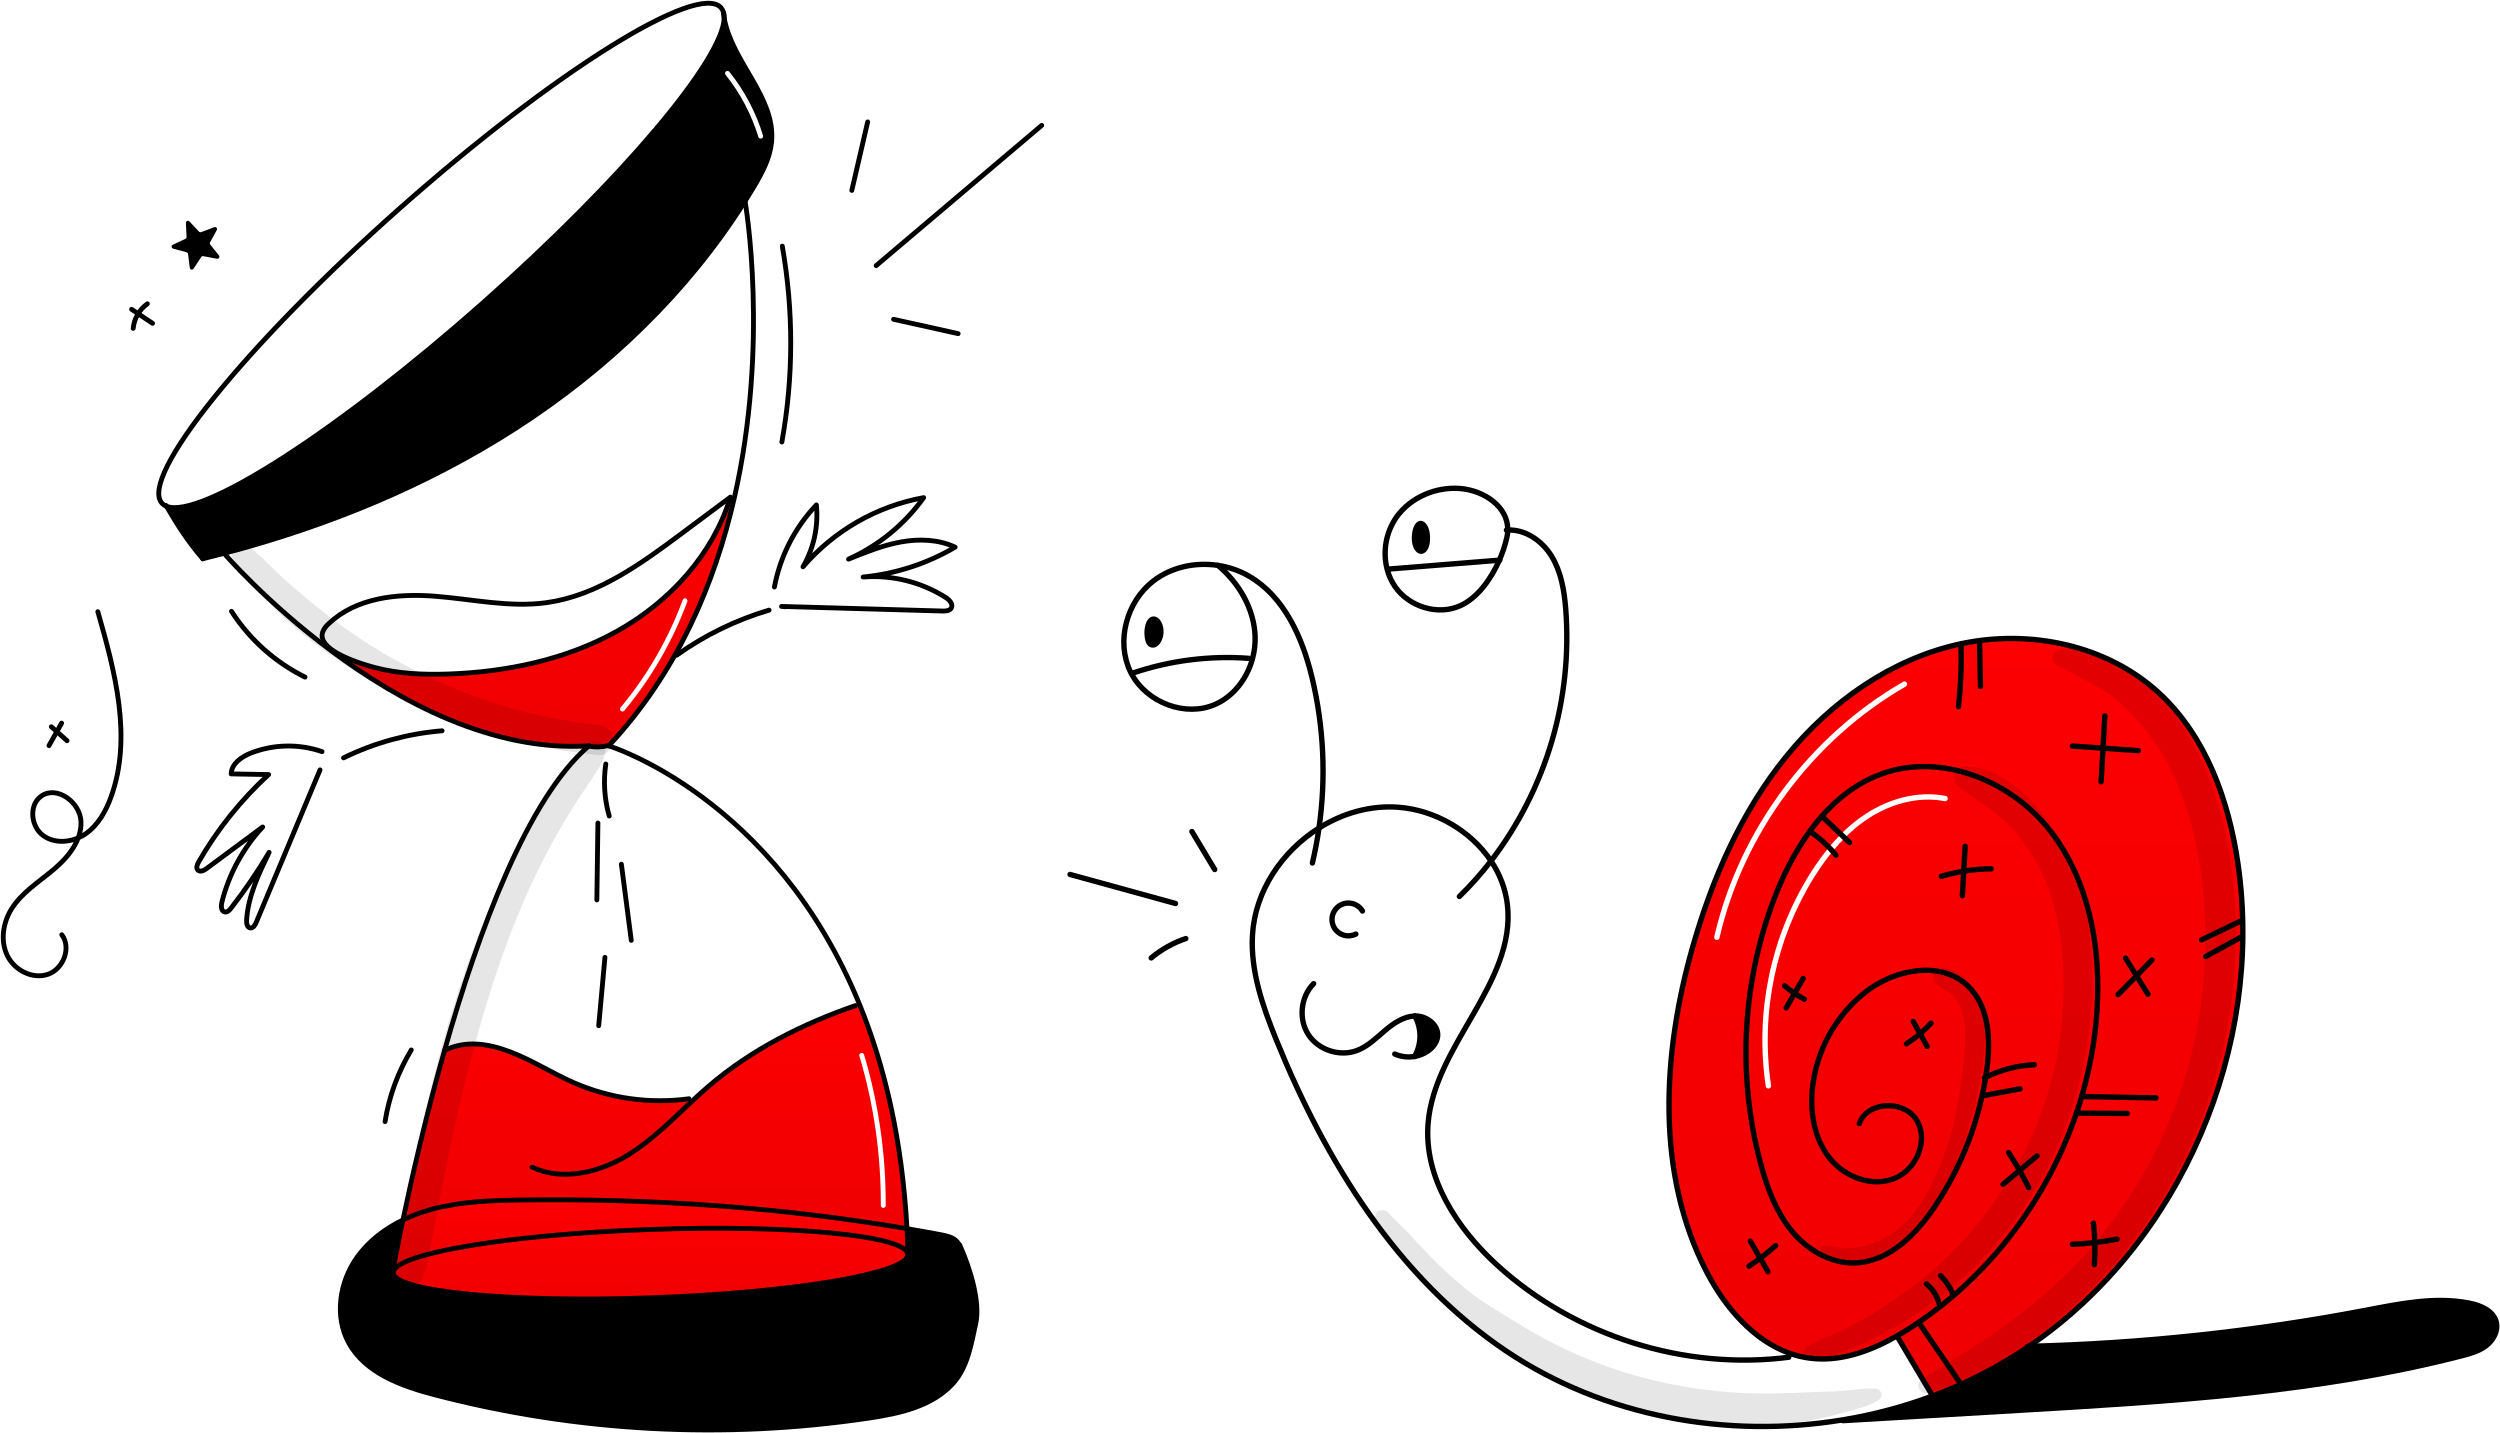<?xml version="1.0" encoding="UTF-8"?> <svg xmlns="http://www.w3.org/2000/svg" width="1542" height="884" viewBox="0 0 1542 884" fill="none"> <path fill-rule="evenodd" clip-rule="evenodd" d="M318.464 263.933C374.542 227.76 423.97 180.504 459.542 124.096C461.385 121.182 463.187 118.243 464.947 115.278C470.046 106.696 474.932 97.619 475.909 87.696C477.446 72.1 469.406 58.318 461.273 44.377C455.027 33.671 448.727 22.872 446.667 11.086C446.178 36.368 384.214 110.281 298.057 186.617C207.797 266.596 123.37 320.53 102.688 312.275C109.66 324.242 116.011 334.067 125.049 344.642C129.44 343.574 133.823 342.464 138.199 341.314C201.731 324.614 263.278 299.514 318.464 263.933ZM449.881 44.29C449.363 43.643 448.419 43.539 447.772 44.057C447.126 44.574 447.021 45.518 447.539 46.165C456.641 57.533 463.501 70.525 467.756 84.452C467.998 85.245 468.837 85.691 469.629 85.449C470.421 85.207 470.867 84.368 470.625 83.576C466.259 69.285 459.22 55.954 449.881 44.29Z" fill="black"></path> <path fill-rule="evenodd" clip-rule="evenodd" d="M321.314 740.168C401.008 739.089 480.876 744.493 559.43 757.837C556.407 702.427 545.391 656.87 530.144 619.527L527.644 620.239C495.023 631.476 463.644 647.284 437.405 669.684C433.72 672.84 430.138 676.117 426.586 679.445L424.978 677.715C400.8 680.983 376.189 677.543 353.833 667.771C348.057 665.237 342.47 662.295 336.885 659.355C329.595 655.516 322.31 651.68 314.616 648.758C301.029 643.598 287.37 641.542 274.27 647.832L274.219 647.822C262.616 688.616 253.924 726.824 248.53 752.483C254.154 749.778 260.014 747.594 266.036 745.959C283.96 741.053 302.739 740.422 321.314 740.168ZM532.954 650.496C532.718 649.702 531.882 649.25 531.088 649.487C530.294 649.723 529.842 650.558 530.079 651.352C538.985 681.267 543.437 712.33 543.29 743.541C543.286 744.37 543.955 745.044 544.783 745.048C545.612 745.052 546.286 744.384 546.29 743.555C546.438 712.049 541.944 680.693 532.954 650.496Z" fill="url(#paint0_linear_2007_5858)"></path> <path fill-rule="evenodd" clip-rule="evenodd" d="M204.346 401.434C246.31 432.746 303.755 463.834 363.236 460.034C363.175 460.085 363.104 460.146 363.042 460.201C366.926 460.965 370.929 460.882 374.777 459.957L375.449 460.028C417.963 414.583 440.955 359.478 452.904 307.143L450.523 306.613C439.785 341.88 413.178 370.938 381.291 388.913C349.404 406.888 312.58 414.491 276.091 415.743C261.079 416.252 245.801 415.57 231.206 411.743C226.392 410.482 212.804 406.563 204.783 400.843L204.346 401.434ZM423.93 371.06C424.217 370.282 423.819 369.42 423.042 369.133C422.264 368.847 421.402 369.244 421.115 370.021C412.207 394.171 399.239 416.62 382.77 436.402C382.24 437.038 382.326 437.984 382.963 438.514C383.6 439.044 384.545 438.958 385.075 438.321C401.763 418.277 414.903 395.529 423.93 371.06Z" fill="url(#paint1_linear_2007_5858)"></path> <path d="M559.99 773.757C559.573 762.123 488.184 755.222 400.54 758.347C314.515 761.41 244.805 773.003 242.647 784.423L242.22 784.342C242.698 781.685 244.845 770.011 248.53 752.484C254.154 749.779 260.014 747.595 266.036 745.96C283.96 741.054 302.736 740.423 321.314 740.169C401.008 739.09 480.876 744.494 559.43 757.838C559.726 763.09 559.939 768.43 560.071 773.858H559.99V773.757Z" fill="url(#paint2_linear_2007_5858)"></path> <path d="M402.046 800.473C314.392 803.598 243.013 796.697 242.596 785.063C242.587 784.848 242.604 784.633 242.647 784.422C244.805 773.002 314.515 761.409 400.54 758.346C488.184 755.221 559.573 762.122 559.99 773.756V773.856C559.991 785.45 489.435 797.359 402.046 800.473Z" fill="url(#paint3_linear_2007_5858)"></path> <path d="M242.596 785.062C243.013 796.696 314.396 803.597 402.046 800.472C489.435 797.358 559.991 785.449 559.991 773.856H560.072C559.938 768.421 559.725 763.081 559.431 757.836C566.383 759.006 573.331 760.248 580.276 761.561C583.92 762.243 587.818 763.088 590.312 765.836C590.975 766.572 591.506 767.418 591.879 768.336L592.103 768.236C598.79 783.236 604.653 803.452 601.864 816.216C598.953 829.528 596.764 843.646 587.513 853.651C574.647 867.551 554.678 871.869 535.94 874.668C446.718 887.983 355.726 883.126 268.429 860.389C247.747 854.989 225.315 847.014 215.076 828.246C206.17 811.946 209.376 790.76 220.144 775.615C227.31 765.529 237.335 757.895 248.531 752.48C244.846 770.007 242.699 781.68 242.221 784.338L242.648 784.419C242.605 784.63 242.588 784.846 242.596 785.062Z" fill="black"></path> <path d="M102.69 312.279C101.609 311.864 100.64 311.202 99.86 310.346C85.642 294.295 151.311 212.87 246.56 128.493C341.809 44.117 430.524 -11.285 444.742 4.769C446.171 6.551 446.86 8.814 446.666 11.09C446.177 36.372 384.213 110.289 298.056 186.621C207.796 266.6 123.369 320.534 102.69 312.279Z" stroke="black" stroke-width="3" stroke-linecap="round" stroke-linejoin="round"></path> <path d="M102.39 311.781C102.49 311.954 102.583 312.117 102.69 312.281C109.662 324.251 116.013 334.073 125.051 344.648" stroke="black" stroke-width="3" stroke-linecap="round" stroke-linejoin="round"></path> <path d="M125.049 344.646C129.436 343.58 133.819 342.47 138.199 341.318C201.731 324.618 263.278 299.517 318.464 263.932C374.545 227.759 423.97 180.504 459.542 124.096C461.384 121.186 463.184 118.248 464.942 115.282C470.042 106.702 474.927 97.623 475.904 87.7C478.621 60.127 451.404 38.224 446.662 11.089C446.479 10.03 446.326 8.962 446.214 7.883" stroke="black" stroke-width="3" stroke-linecap="round" stroke-linejoin="round"></path> <path d="M363.237 460.035C363.176 460.086 363.105 460.147 363.044 460.208C325.517 492.289 295.144 574.264 274.219 647.821C262.619 688.615 253.919 726.821 248.53 752.482C244.845 770.009 242.698 781.682 242.22 784.34C242.148 784.726 242.12 784.92 242.12 784.92" stroke="black" stroke-width="3" stroke-linecap="round" stroke-linejoin="round"></path> <path d="M459.542 124.078V124.098C459.817 125.646 474.708 211.783 452.906 307.152C440.957 359.487 417.965 414.592 375.451 460.037" stroke="black" stroke-width="3" stroke-linecap="round" stroke-linejoin="round"></path> <path d="M138.198 341.316C138.198 341.316 164.183 371.483 204.346 401.438C246.31 432.745 303.755 463.829 363.236 460.038" stroke="black" stroke-width="3" stroke-linecap="round" stroke-linejoin="round"></path> <path d="M375.451 460.035C375.451 460.035 477.771 491.235 530.151 619.526C545.398 656.869 556.41 702.426 559.433 757.836C559.728 763.088 559.942 768.428 560.074 773.856C560.085 774.05 560.095 774.243 560.095 774.436" stroke="black" stroke-width="3" stroke-linecap="round" stroke-linejoin="round"></path> <path d="M417.39 404.108C434.707 391.752 453.959 382.365 474.357 376.332" stroke="black" stroke-width="3" stroke-linecap="round" stroke-linejoin="round"></path> <path d="M477.648 362.082C481.233 343.061 490.225 325.477 503.548 311.436C504.86 324.706 501.973 338.053 495.294 349.594C514.488 327.271 540.763 312.213 569.726 306.938C557.899 323.458 541.906 336.55 523.375 344.882C533.91 340.617 544.536 336.311 555.721 334.281C566.906 332.251 578.846 332.643 589.121 337.488C571.779 347.68 552.42 353.964 532.398 355.9C550.252 354.521 568.075 358.928 583.228 368.47C585.579 369.956 588.144 372.694 586.728 375.085C585.72 376.795 583.339 376.938 581.354 376.885L482.077 374.046L484.642 374.259" stroke="black" stroke-width="3" stroke-linecap="round" stroke-linejoin="round"></path> <path d="M211.898 467.454C230.936 458.134 251.555 452.47 272.682 450.754" stroke="black" stroke-width="3" stroke-linecap="round" stroke-linejoin="round"></path> <path d="M198.646 463.609C184.452 458.728 168.992 459.006 154.982 464.393C149.069 466.683 142.782 470.999 142.582 477.34C150.287 477.482 157.992 477.621 165.697 477.757C148.61 493.407 134.039 511.599 122.497 531.691C121.591 533.258 120.777 535.416 122.059 536.678C123.453 538.072 125.794 536.922 127.372 535.752C138.914 527.192 150.459 518.636 162.008 510.083C149.834 523.206 141.173 539.192 136.827 556.556C136.268 558.815 136.349 562.056 138.639 562.49C140.207 562.795 141.539 561.401 142.527 560.139C151.05 549.171 158.885 537.685 165.988 525.747C159.545 539.06 152.988 552.81 152.095 567.579C151.972 569.513 152.441 572.067 154.354 572.342C156.115 572.597 157.306 570.642 157.998 569.004L197.39 474.866" stroke="black" stroke-width="3" stroke-linecap="round" stroke-linejoin="round"></path> <path d="M204.783 400.851C212.804 406.571 226.392 410.49 231.206 411.751C245.801 415.578 261.079 416.26 276.091 415.751C312.58 414.499 349.404 406.896 381.291 388.921C413.178 370.946 439.785 341.888 450.523 306.621C440.59 314.021 430.66 321.427 420.732 328.84C395.298 347.816 368.407 367.406 337.09 371.721C314.19 374.877 291.09 369.503 268.041 367.732C244.992 365.961 219.685 368.638 202.82 384.617C201.081 386.068 199.745 387.943 198.942 390.062C197.72 394.093 200.427 397.737 204.783 400.851Z" stroke="black" stroke-width="3" stroke-linecap="round" stroke-linejoin="round"></path> <path d="M274.269 647.832C287.369 641.542 301.028 643.598 314.615 648.758C328.202 653.918 340.515 661.929 353.832 667.771C376.188 677.543 400.799 680.983 424.977 677.715" stroke="black" stroke-width="3" stroke-linecap="round" stroke-linejoin="round"></path> <path d="M328.19 719.916C347.508 729.005 370.958 722.939 388.933 711.428C402.826 702.528 414.5 690.736 426.582 679.448C430.134 676.12 433.716 672.843 437.401 669.687C463.64 647.287 495.019 631.479 527.64 620.242" stroke="black" stroke-width="3" stroke-linecap="round" stroke-linejoin="round"></path> <path d="M373.659 471.23C372.076 481.955 372.792 492.894 375.759 503.321" stroke="black" stroke-width="3" stroke-linecap="round" stroke-linejoin="round"></path> <path d="M368.79 507.648C368.577 523.455 368.36 539.262 368.139 555.068" stroke="black" stroke-width="3" stroke-linecap="round" stroke-linejoin="round"></path> <path d="M383.267 533.055C385.303 548.698 387.338 564.348 389.374 580.006" stroke="black" stroke-width="3" stroke-linecap="round" stroke-linejoin="round"></path> <path d="M373.129 590.5C371.847 604.556 370.565 618.605 369.282 632.647" stroke="black" stroke-width="3" stroke-linecap="round" stroke-linejoin="round"></path> <path d="M363.003 460.199C363.013 460.199 363.034 460.209 363.044 460.209C366.927 460.974 370.93 460.89 374.779 459.965" stroke="black" stroke-width="3" stroke-linecap="round" stroke-linejoin="round"></path> <path d="M242.647 784.422C244.805 773.002 314.515 761.409 400.54 758.346C488.184 755.221 559.573 762.122 559.99 773.756V773.856C559.99 785.449 489.435 797.356 402.046 800.472C314.392 803.597 243.013 796.696 242.596 785.062C242.587 784.848 242.604 784.633 242.647 784.422Z" stroke="black" stroke-width="3" stroke-linecap="round" stroke-linejoin="round"></path> <path d="M572.214 788.983C577.975 787.527 584.021 785.92 588.314 781.819C591.866 778.409 593.647 772.708 591.876 768.342C591.503 767.424 590.972 766.578 590.309 765.842C587.815 763.094 583.917 762.249 580.273 761.567C573.331 760.265 566.383 759.023 559.428 757.842C480.874 744.498 401.006 739.094 321.312 740.173C302.737 740.427 283.958 741.059 266.034 745.965C260.011 747.6 254.152 749.784 248.528 752.488C237.328 757.903 227.307 765.538 220.141 775.624C209.373 790.769 206.167 811.949 215.073 828.254C225.312 847.022 247.744 854.992 268.426 860.397C355.723 883.134 446.715 887.991 535.937 874.676C554.675 871.876 574.644 867.563 587.51 853.66C596.762 843.655 598.95 829.537 601.861 816.225C604.65 803.461 598.787 783.246 592.1 768.244C592.029 768.071 591.947 767.899 591.876 767.736" stroke="black" stroke-width="3" stroke-linecap="round" stroke-linejoin="round"></path> <path d="M60.34 377.293C71.04 414.607 81.679 454.922 68.522 491.44C65.343 500.264 60.554 508.91 52.858 514.271C45.162 519.632 34.071 520.888 26.532 515.307C18.993 509.726 17.696 496.675 25.276 491.153C34.876 484.153 49.404 494.747 49.941 506.617C50.478 518.487 42.013 528.838 32.907 536.471C23.801 544.104 13.307 550.635 7.05 560.736C1.763 569.269 0.136 580.458 4.55 589.474C8.964 598.49 20.106 604.221 29.598 600.953C39.09 597.685 44.154 584.569 38.12 576.547" stroke="black" stroke-width="3" stroke-linecap="round" stroke-linejoin="round"></path> <path d="M94.091 199.443L81.177 190.793" stroke="black" stroke-width="3" stroke-linecap="round" stroke-linejoin="round"></path> <path d="M82.153 202.536C82.44 199.534 83.369 196.628 84.877 194.016C86.385 191.405 88.437 189.147 90.894 187.398" stroke="black" stroke-width="3" stroke-linecap="round" stroke-linejoin="round"></path> <path d="M41.367 456.884L31.667 448.262" stroke="black" stroke-width="3" stroke-linecap="round" stroke-linejoin="round"></path> <path d="M30.209 459.903L37.998 446.031" stroke="black" stroke-width="3" stroke-linecap="round" stroke-linejoin="round"></path> <path d="M188.149 417.645C169.633 408.472 153.952 394.448 142.777 377.066" stroke="black" stroke-width="3" stroke-linecap="round" stroke-linejoin="round"></path> <path d="M482.254 272.623C489.461 232.69 489.547 191.798 482.51 151.836" stroke="black" stroke-width="3" stroke-linecap="round" stroke-linejoin="round"></path> <path d="M525.39 117.447L535.19 75.191" stroke="black" stroke-width="3" stroke-linecap="round" stroke-linejoin="round"></path> <path d="M540.412 163.847L642.531 77.324" stroke="black" stroke-width="3" stroke-linecap="round" stroke-linejoin="round"></path> <path d="M551.156 196.953L590.983 205.787" stroke="black" stroke-width="3" stroke-linecap="round" stroke-linejoin="round"></path> <path d="M237.505 691.814C239.987 676.18 245.476 661.175 253.67 647.629" stroke="black" stroke-width="3" stroke-linecap="round" stroke-linejoin="round"></path> <path d="M129.691 150.857L135.061 157.557C135.223 157.76 135.319 158.006 135.337 158.265C135.354 158.524 135.292 158.781 135.158 159.003C135.025 159.226 134.827 159.401 134.59 159.507C134.354 159.613 134.09 159.644 133.836 159.596L125.4 157.996C125.153 157.949 124.898 157.976 124.666 158.074C124.435 158.172 124.238 158.336 124.1 158.546L119.387 165.724C119.245 165.941 119.039 166.109 118.799 166.205C118.558 166.302 118.294 166.322 118.041 166.264C117.788 166.206 117.56 166.071 117.386 165.879C117.212 165.686 117.102 165.445 117.069 165.188L115.991 156.671C115.959 156.423 115.855 156.189 115.691 156C115.526 155.811 115.31 155.674 115.068 155.608L106.786 153.344C106.536 153.276 106.312 153.133 106.146 152.934C105.98 152.735 105.879 152.49 105.856 152.232C105.834 151.974 105.891 151.715 106.02 151.49C106.149 151.265 106.344 151.086 106.579 150.975L114.344 147.31C114.57 147.203 114.76 147.031 114.889 146.817C115.018 146.602 115.081 146.354 115.069 146.103L114.663 137.527C114.65 137.268 114.717 137.012 114.855 136.792C114.993 136.573 115.195 136.401 115.433 136.299C115.672 136.198 115.936 136.173 116.19 136.226C116.443 136.279 116.674 136.409 116.852 136.598L122.737 142.85C122.909 143.033 123.131 143.16 123.375 143.217C123.619 143.273 123.874 143.256 124.109 143.167L132.14 140.13C132.383 140.038 132.648 140.023 132.9 140.086C133.152 140.15 133.378 140.289 133.549 140.485C133.719 140.682 133.825 140.926 133.852 141.184C133.879 141.442 133.826 141.703 133.701 141.93L129.573 149.459C129.453 149.678 129.4 149.927 129.421 150.176C129.442 150.425 129.536 150.662 129.691 150.857Z" fill="black"></path> <g opacity="0.1"> <path d="M364.1 457.98C359.406 460.664 356.49 464.68 353.038 468.762C349.269 473.383 345.768 478.215 342.552 483.235C336.576 492.216 330.963 501.425 325.712 510.862C315.13 529.943 305.776 549.68 297.706 569.953C280.393 613.091 268.181 657.838 258.406 703.221C255.561 716.431 252.888 729.678 250.299 742.94C249.065 749.256 247.848 755.575 246.647 761.897C245.311 768.897 242.991 776.385 243.639 783.527C244.378 791.68 256.204 796.942 260.585 788.117C263.317 782.61 264.112 777.004 265.227 771.01C266.345 764.999 267.473 758.989 268.612 752.981C270.833 741.281 273.131 729.597 275.506 717.927C280.227 694.935 285.406 672.027 291.485 649.354C302.775 607.268 316.432 566.124 336.617 527.367C342.14 516.763 348.093 506.399 354.474 496.273C357.594 491.345 360.986 486.605 364.153 481.712C367.558 476.451 371.603 471.078 373.26 465.02C373.557 463.83 373.5 462.579 373.096 461.421C372.693 460.263 371.959 459.248 370.987 458.5C370.014 457.752 368.845 457.305 367.621 457.213C366.398 457.12 365.175 457.387 364.101 457.98H364.1Z" fill="black"></path> </g> <g opacity="0.1"> <path d="M143.324 343.956C146.968 351.88 152.834 358.14 158.741 364.44C164.541 370.627 170.613 376.619 176.803 382.409C189.325 394.122 203.714 404.296 218.155 413.478C247.153 431.893 278.71 445.929 311.806 455.13C330.553 460.275 349.701 463.833 369.045 465.768C374.063 466.284 378.373 461.111 378.373 456.439C378.373 450.966 374.078 447.629 369.045 447.111C304.751 440.496 243.128 413.63 193.345 372.611C186.345 366.844 179.418 361.111 172.793 354.899C165.786 348.333 159.471 341.199 151.403 335.881C146.014 332.328 141.071 339.067 143.322 343.961L143.324 343.956Z" fill="black"></path> </g> <path fill-rule="evenodd" clip-rule="evenodd" d="M1251.46 830.423C1251.37 830.489 1251.3 830.545 1251.21 830.6C1232.69 843.135 1212.73 853.39 1191.75 861.14L1191.21 859.691L1170.3 824.44L1170.06 824.008C1153.48 833.457 1135.02 840.128 1116.33 837.716C1111.96 837.146 1107.66 836.1 1103.51 834.596C1081.31 826.575 1064.03 806.305 1052.86 784.886C1021.03 723.879 1025.26 649.786 1044.18 583.622C1056.2 541.645 1074.06 500.786 1101.53 466.853C1129 432.92 1166.71 406.24 1209.4 397.093C1252.09 387.946 1299.63 397.879 1331.72 427.475C1360.77 454.275 1374.81 493.892 1380.42 533.014C1396.61 645.733 1345.58 766.34 1251.46 830.423ZM1176.12 421.148C1176.57 421.943 1176.3 422.957 1175.51 423.415C1118.15 456.437 1075.48 514.015 1060.57 578.494C1060.36 579.387 1059.47 579.944 1058.58 579.737C1057.68 579.531 1057.13 578.639 1057.33 577.747C1072.45 512.37 1115.7 454.02 1173.85 420.538C1174.65 420.081 1175.66 420.354 1176.12 421.148ZM1152.57 504.755C1166.4 495.726 1183.41 491.05 1199.43 494.163C1200.33 494.338 1201.2 493.751 1201.37 492.851C1201.55 491.951 1200.96 491.08 1200.06 490.905C1183.01 487.592 1165.14 492.589 1150.76 501.976C1136.38 511.362 1125.19 524.854 1116.18 539.25L1116.18 539.255C1091.98 578.275 1082.39 624.611 1089.12 670.031C1089.25 670.938 1090.09 671.564 1091 671.43C1091.91 671.296 1092.53 670.452 1092.4 669.545C1085.79 624.902 1095.21 579.359 1119 541.008C1127.86 526.845 1138.75 513.784 1152.57 504.755Z" fill="url(#paint4_linear_2007_5858)"></path> <path d="M1539.65 815.279C1541.08 820.689 1538.03 826.509 1533.59 829.928C1529.16 833.347 1523.6 834.896 1518.18 836.29C1429.76 859.015 1337.95 864.459 1246.82 869.79C1210.13 871.947 1173.44 874.097 1136.75 876.24L1136.67 875.764C1155.46 872.671 1173.9 867.774 1191.75 861.142C1212.73 853.392 1232.69 843.139 1251.21 830.605C1251.3 830.55 1251.37 830.494 1251.46 830.428C1321.19 828.696 1390.65 821.262 1459.16 808.201C1480.32 804.163 1502.08 799.582 1523.22 803.809C1530.13 805.177 1537.83 808.463 1539.65 815.279Z" fill="black"></path> <path d="M878.253 324.027C881.484 327.744 881.196 339.118 876.903 339.97C875.277 340.302 873.639 338.41 872.909 335.71C871.2 329.441 874.282 319.435 878.253 324.027Z" fill="black"></path> <path d="M872.865 626.672C879.891 626.506 887.414 632.138 886.739 639.141C886.374 643.024 883.652 646.355 880.399 648.512C878.015 650.077 875.333 651.132 872.521 651.611C874.677 647.815 875.821 643.531 875.844 639.166C875.868 634.801 874.769 630.503 872.654 626.685C872.724 626.675 872.795 626.671 872.865 626.672Z" fill="black"></path> <path d="M716.023 388.952C716.189 392.205 714.961 395.535 713.014 397.052C712.513 397.542 711.843 397.821 711.142 397.829C710.441 397.837 709.764 397.575 709.252 397.096C708.267 396.096 707.836 394.253 707.659 392.504C707.358 390.193 707.531 387.846 708.168 385.604C710.413 378.619 715.669 382.391 716.023 388.952Z" fill="black"></path> <path d="M1103.3 837.151C1038.97 845.416 971.422 824.084 923.504 780.382C898.643 757.701 878.109 726.335 880.852 692.8C884.813 644.406 935.32 606.114 929.752 557.886C928.576 548.257 925.113 539.051 919.652 531.034C907.183 512.424 885.188 499.612 862.496 497.908C845.236 496.614 828.131 501.57 813.549 510.731C790.768 525.037 774.106 549.599 772.535 576.584C771.229 598.889 778.819 620.684 787.217 641.384C817.588 716.232 862.031 788.313 929.068 833.366C989.278 873.827 1065.16 887.602 1136.67 875.766C1155.46 872.672 1173.9 867.774 1191.75 861.141C1212.73 853.391 1232.69 843.138 1251.21 830.604C1251.3 830.549 1251.37 830.493 1251.46 830.427C1345.58 766.345 1396.61 645.736 1380.42 533.017C1374.8 493.895 1360.76 454.275 1331.72 427.478C1299.62 397.878 1252.1 387.935 1209.4 397.096C1166.71 406.257 1129 432.921 1101.53 466.854C1074.05 500.787 1056.2 541.641 1044.18 583.62C1025.25 649.783 1021.02 723.878 1052.85 784.884C1064.03 806.304 1081.31 826.573 1103.5 834.594C1107.65 836.097 1111.95 837.144 1116.33 837.714C1135.01 840.126 1153.48 833.454 1170.05 824.006C1173.13 822.258 1176.15 820.406 1179.08 818.506C1244.78 775.888 1288.52 701.14 1293.46 622.984C1295.93 584.094 1288.53 543.084 1264.54 512.367C1240.55 481.65 1197.61 464.095 1160.93 477.217C1129.19 488.569 1108.36 519.249 1095.81 550.517C1074.56 603.913 1071.15 662.753 1086.1 718.247C1090.06 732.829 1095.46 747.367 1105.01 759.073C1114.56 770.779 1128.9 779.364 1144 778.966C1164.7 778.424 1181.4 761.939 1192.99 744.789C1210.31 719.136 1221.45 689.816 1225.53 659.132C1227.92 641.076 1226.89 620.408 1213.6 607.939C1196.98 592.361 1168.99 597.716 1150.97 611.645C1141.53 619.027 1133.71 628.27 1128 638.801C1122.28 649.332 1118.79 660.926 1117.74 672.862C1116.55 687.555 1119.47 703.133 1128.73 714.595C1137.99 726.057 1154.42 732.275 1168.17 726.987C1181.93 721.699 1189.9 703.421 1182.18 690.863C1174.46 678.305 1151.7 679.124 1146.81 693.02" stroke="black" stroke-width="3.319" stroke-linecap="round" stroke-linejoin="round"></path> <path d="M810.253 606.711C802.198 614.811 800.782 628.662 807.033 638.211C813.284 647.76 826.539 652.019 837.182 647.881C843.732 645.336 848.882 640.214 854.232 635.655C859.543 631.155 865.705 626.937 872.653 626.682C872.723 626.673 872.793 626.669 872.863 626.671C879.889 626.505 887.412 632.137 886.737 639.14C886.372 643.023 883.65 646.354 880.397 648.511C878.013 650.076 875.331 651.132 872.519 651.611C868.386 652.34 864.128 651.817 860.293 650.111" stroke="black" stroke-width="3.319" stroke-linecap="round" stroke-linejoin="round"></path> <path d="M840.37 561.925C839.358 560.233 837.873 558.874 836.098 558.015C834.323 557.156 832.336 556.834 830.381 557.089C828.426 557.344 826.588 558.165 825.093 559.45C823.599 560.736 822.512 562.43 821.967 564.325C821.423 566.22 821.444 568.233 822.028 570.116C822.612 572 823.734 573.671 825.255 574.925C826.776 576.179 828.631 576.962 830.591 577.176C832.551 577.39 834.531 577.027 836.287 576.131" stroke="black" stroke-width="3.319" stroke-linecap="round" stroke-linejoin="round"></path> <path d="M900.149 552.941C907.156 546.104 913.674 538.784 919.655 531.034C953.68 486.626 970.088 431.208 965.725 375.434C964.796 364.193 962.904 352.675 957.018 343.061C951.265 333.668 940.931 326.41 929.978 326.941C929.712 326.941 929.436 326.963 929.17 326.985" stroke="black" stroke-width="3.319" stroke-linecap="round" stroke-linejoin="round"></path> <path d="M809.48 532.306C811.162 525.181 812.519 517.99 813.552 510.731C817.985 479.81 816.532 448.33 809.27 417.949C803.351 393.299 792.154 367.84 770.159 355.249C764.309 351.92 757.889 349.71 751.229 348.732C737.277 346.619 722.551 349.739 711.388 358.347C694.925 371.047 688.188 395.511 697.215 414.253C697.425 414.696 697.646 415.127 697.879 415.559C707.405 433.438 731.379 442.699 749.879 434.301C761.187 429.168 769.2 418.425 772.5 406.388C773.742 401.883 774.298 397.217 774.149 392.547C773.574 375.586 764.258 359.632 751.236 348.734L751.015 348.546" stroke="black" stroke-width="3.319" stroke-linecap="round" stroke-linejoin="round"></path> <path d="M929.978 326.942C930.21 312.327 915.141 302.612 901.046 301.351C885.911 299.99 870.034 306.629 861.282 319.051C858.086 323.683 855.925 328.95 854.945 334.492C853.966 340.034 854.191 345.722 855.606 351.17C856.601 354.985 858.252 358.598 860.485 361.847C869.137 374.327 886.972 379.881 900.791 373.564C911.28 368.773 919.633 357.278 924.8 345.517C926.806 340.972 928.366 336.244 929.458 331.399C929.782 329.935 929.957 328.441 929.978 326.942Z" stroke="black" stroke-width="3.319" stroke-linecap="round" stroke-linejoin="round"></path> <path d="M856.148 351.024L924.8 345.514C924.889 345.503 924.966 345.503 925.054 345.492" stroke="black" stroke-width="3.319" stroke-linecap="round" stroke-linejoin="round"></path> <path d="M698.918 415.084C721.873 407.351 746.142 404.285 770.3 406.067" stroke="black" stroke-width="3.319" stroke-linecap="round" stroke-linejoin="round"></path> <path d="M1191.21 859.689L1170.3 824.441" stroke="black" stroke-width="3.319" stroke-linecap="round" stroke-linejoin="round"></path> <path d="M1136.75 876.243C1173.44 874.097 1210.13 871.947 1246.82 869.793C1337.95 864.46 1429.76 859.017 1518.18 836.293C1523.6 834.899 1529.17 833.361 1533.59 829.931C1538.02 826.501 1541.08 820.693 1539.65 815.282C1537.83 808.467 1530.13 805.182 1523.22 803.809C1502.08 799.583 1480.32 804.163 1459.16 808.201C1390.65 821.263 1321.18 828.697 1251.46 830.428C1251.19 830.439 1250.91 830.439 1250.63 830.45" stroke="black" stroke-width="3.319" stroke-linecap="round" stroke-linejoin="round"></path> <path d="M872.466 651.708C872.489 651.677 872.508 651.643 872.521 651.608C874.677 647.812 875.821 643.526 875.845 639.162C875.868 634.797 874.769 630.499 872.654 626.681C872.632 626.648 872.61 626.604 872.588 626.57" stroke="black" stroke-width="3.319" stroke-linecap="round" stroke-linejoin="round"></path> <path d="M872.91 335.711C873.64 338.411 875.278 340.303 876.904 339.971C881.197 339.119 881.484 327.745 878.254 324.028C874.282 319.435 871.2 329.441 872.91 335.711Z" stroke="black" stroke-width="3.319" stroke-linecap="round" stroke-linejoin="round"></path> <path d="M708.167 385.597C707.53 387.838 707.357 390.186 707.658 392.497C707.835 394.245 708.267 396.097 709.251 397.089C709.763 397.567 710.44 397.83 711.141 397.821C711.842 397.813 712.512 397.535 713.013 397.045C714.96 395.529 716.188 392.199 716.022 388.945C715.669 382.388 710.413 378.616 708.167 385.597Z" stroke="black" stroke-width="3.319" stroke-linecap="round" stroke-linejoin="round"></path> <path d="M749.228 536.325L735.17 512.895" stroke="black" stroke-width="3.319" stroke-linecap="round" stroke-linejoin="round"></path> <path d="M725.055 557.275L660 539.363" stroke="black" stroke-width="3.319" stroke-linecap="round" stroke-linejoin="round"></path> <path d="M731.4 578.906C723.608 581.533 716.373 585.586 710.063 590.858" stroke="black" stroke-width="3.319" stroke-linecap="round" stroke-linejoin="round"></path> <path d="M1221.55 423.344C1221.37 414.319 1221.19 405.295 1221.01 396.27" stroke="black" stroke-width="3.319" stroke-linecap="round" stroke-linejoin="round"></path> <path d="M1208 435.846C1209.39 423.224 1209.92 410.522 1209.57 397.828" stroke="black" stroke-width="3.319" stroke-linecap="round" stroke-linejoin="round"></path> <path d="M1318.86 462.975L1278.23 460.16" stroke="black" stroke-width="3.319" stroke-linecap="round" stroke-linejoin="round"></path> <path d="M1295.96 482.21L1298.26 441.582" stroke="black" stroke-width="3.319" stroke-linecap="round" stroke-linejoin="round"></path> <path d="M1357.95 579.696L1382.31 567.996" stroke="black" stroke-width="3.319" stroke-linecap="round" stroke-linejoin="round"></path> <path d="M1360.49 589.965L1382.36 577.996" stroke="black" stroke-width="3.319" stroke-linecap="round" stroke-linejoin="round"></path> <path d="M1306.45 613.496L1327.29 592.16" stroke="black" stroke-width="3.319" stroke-linecap="round" stroke-linejoin="round"></path> <path d="M1324.84 613.204L1311.05 590.973" stroke="black" stroke-width="3.319" stroke-linecap="round" stroke-linejoin="round"></path> <path d="M1283.94 676.336L1329.77 677.2" stroke="black" stroke-width="3.319" stroke-linecap="round" stroke-linejoin="round"></path> <path d="M1280.82 686.59L1312.06 686.782" stroke="black" stroke-width="3.319" stroke-linecap="round" stroke-linejoin="round"></path> <path d="M1291.79 779.995C1292.43 771.493 1292.23 762.947 1291.2 754.484" stroke="black" stroke-width="3.319" stroke-linecap="round" stroke-linejoin="round"></path> <path d="M1278.21 767.479C1287.48 767.161 1296.7 766.084 1305.79 764.258" stroke="black" stroke-width="3.319" stroke-linecap="round" stroke-linejoin="round"></path> <path d="M1208.66 852.57L1183.73 816.086" stroke="black" stroke-width="3.319" stroke-linecap="round" stroke-linejoin="round"></path> <path d="M1223.53 675.741L1245.93 671.641" stroke="black" stroke-width="3.319" stroke-linecap="round" stroke-linejoin="round"></path> <path d="M1224.03 664.852C1233.58 659.973 1244.07 657.204 1254.79 656.73" stroke="black" stroke-width="3.319" stroke-linecap="round" stroke-linejoin="round"></path> <path d="M1251.33 732.518C1247.6 725.088 1243.46 717.876 1238.91 710.918" stroke="black" stroke-width="3.319" stroke-linecap="round" stroke-linejoin="round"></path> <path d="M1235.47 730.472L1256.46 712.961" stroke="black" stroke-width="3.319" stroke-linecap="round" stroke-linejoin="round"></path> <path d="M1204.35 797.669C1202.59 793.614 1200.08 789.928 1196.95 786.809" stroke="black" stroke-width="3.319" stroke-linecap="round" stroke-linejoin="round"></path> <path d="M1195.97 803.941C1194.8 799.172 1192.05 794.937 1188.18 791.922" stroke="black" stroke-width="3.319" stroke-linecap="round" stroke-linejoin="round"></path> <path d="M1078.78 780.993C1084.54 777.144 1090.03 772.908 1095.21 768.316" stroke="black" stroke-width="3.319" stroke-linecap="round" stroke-linejoin="round"></path> <path d="M1090.46 784.341L1079.62 765.547" stroke="black" stroke-width="3.319" stroke-linecap="round" stroke-linejoin="round"></path> <path d="M1112.99 616.325C1108.64 613.993 1104.55 611.224 1100.77 608.062" stroke="black" stroke-width="3.319" stroke-linecap="round" stroke-linejoin="round"></path> <path d="M1101.7 621.705L1112.2 603.531" stroke="black" stroke-width="3.319" stroke-linecap="round" stroke-linejoin="round"></path> <path d="M1116.36 512.793C1122.37 516.926 1127.78 521.862 1132.44 527.465" stroke="black" stroke-width="3.319" stroke-linecap="round" stroke-linejoin="round"></path> <path d="M1123.69 503.406L1140.77 519.659" stroke="black" stroke-width="3.319" stroke-linecap="round" stroke-linejoin="round"></path> <path d="M1188.65 645.411L1180.09 630.035" stroke="black" stroke-width="3.319" stroke-linecap="round" stroke-linejoin="round"></path> <path d="M1175.9 643.828C1181.46 640.242 1186.55 635.97 1191.04 631.113" stroke="black" stroke-width="3.319" stroke-linecap="round" stroke-linejoin="round"></path> <path d="M1210.39 552.473L1212.1 522.008" stroke="black" stroke-width="3.319" stroke-linecap="round" stroke-linejoin="round"></path> <path d="M1197.45 540.527C1207.43 537.516 1217.8 535.956 1228.23 535.895" stroke="black" stroke-width="3.319" stroke-linecap="round" stroke-linejoin="round"></path> <g opacity="0.1"> <path d="M1123.34 772.381C1128.15 777.46 1137.08 777.786 1143.64 777.396C1151.06 776.887 1158.3 774.88 1164.93 771.496C1179.39 764.296 1190.07 751.22 1197.59 737.207C1206.14 721.284 1211.76 703.697 1216.8 686.407C1219.32 677.476 1221.18 668.372 1222.38 659.168C1223.61 650.252 1224.83 641.068 1224.27 632.056C1223.67 622.518 1220.79 613.415 1214.52 606.088C1210.01 600.82 1200.06 593.288 1193.67 599.777C1193.09 600.391 1192.72 601.172 1192.61 602.009C1192.5 602.845 1192.66 603.695 1193.07 604.435C1195.38 609.694 1202.5 611.023 1206.03 615.581C1210.23 620.995 1211.53 628.081 1211.88 634.758C1212.7 650.507 1209.87 666.388 1207.24 681.846C1204.62 697.178 1200 712.1 1193.5 726.23C1187.62 738.988 1179.78 751.73 1168.17 760.051C1162.11 764.408 1155.21 767.454 1147.91 768.994C1144.01 769.831 1140.01 770.1 1136.03 769.794C1132.28 769.494 1128.75 768.218 1124.96 768.464C1124.51 768.478 1124.08 768.62 1123.71 768.875C1123.34 769.13 1123.05 769.486 1122.88 769.9C1122.71 770.314 1122.66 770.769 1122.74 771.21C1122.82 771.651 1123.03 772.059 1123.34 772.385L1123.34 772.381Z" fill="black"></path> </g> <g opacity="0.1"> <path d="M1116.4 838.956C1123.75 839.076 1130.4 836.175 1137.18 833.526C1144.29 830.747 1151.27 827.662 1158.09 824.217C1171.35 817.58 1183.93 809.677 1195.67 800.617C1219.69 782.085 1240.01 759.195 1255.55 733.143C1272.01 705.129 1282.88 674.189 1287.56 642.035C1292.32 609.577 1291.71 575.246 1281.69 543.772C1276.25 526.682 1267.81 510.429 1255.67 497.128C1244.6 485.003 1229.55 472.74 1212.39 472.754C1206.8 472.754 1202.69 480.63 1207.49 484.597C1217.69 493.031 1229.49 499.026 1238.85 508.539C1248.35 518.251 1255.91 529.669 1261.16 542.193C1272.86 569.94 1274.57 601.601 1271.68 631.26C1266.02 689.367 1236.91 744.194 1193.21 782.632C1181.6 792.848 1168.96 801.362 1156.04 809.792C1149.6 813.836 1142.91 817.467 1136.01 820.664C1128.8 824.152 1120.68 826.41 1114.32 831.264C1111.24 833.621 1111.97 838.878 1116.4 838.951L1116.4 838.956Z" fill="black"></path> </g> <g opacity="0.1"> <path d="M1189.11 859.073C1224.51 849.145 1255.31 827.882 1281.85 802.886C1308.58 777.789 1330.58 748.093 1346.81 715.212C1364.78 678.509 1375.48 638.671 1378.3 597.899C1381 558.42 1376.76 516.448 1362.21 479.43C1354.33 459.378 1343.08 438.814 1326.6 424.467C1319 417.789 1310.66 412.004 1301.74 407.223C1297.03 404.745 1292.04 402.178 1286.78 401.237C1281.62 400.366 1276.37 400.131 1271.15 400.537C1266.43 400.849 1263.52 407.802 1268.52 410.232C1275.96 413.848 1283.22 417.949 1290.57 421.756C1297.96 425.456 1304.73 430.269 1310.65 436.026C1323.25 448.57 1333.29 462.004 1340.78 478.233C1356.23 511.744 1361.1 550.886 1360.14 587.467C1358.31 660.484 1328.99 730.12 1278.02 782.444C1250.98 810.078 1218.51 830.838 1185.53 850.589C1181.06 853.266 1183.97 860.513 1189.11 859.071V859.073Z" fill="black"></path> </g> <g opacity="0.1"> <path d="M848.849 748.325L848.529 748.972C848.075 749.73 847.836 750.597 847.836 751.48C847.836 752.364 848.075 753.23 848.529 753.988C851.388 758.424 853.676 763.26 856.816 767.499C860.183 772.046 863.845 776.374 867.644 780.563C874.808 788.467 882.408 795.964 890.408 803.021C906.914 817.575 923.356 831.242 942.734 841.885C983.861 864.473 1030.59 877.441 1077.57 878.261C1091.57 878.505 1106.05 878.295 1119.81 875.545C1126.31 874.245 1132.69 872.533 1139.09 870.807C1145.81 868.994 1152.86 867.262 1158.76 863.447C1159.44 863.022 1159.96 862.39 1160.25 861.644C1160.55 860.898 1160.59 860.078 1160.38 859.305C1160.17 858.532 1159.72 857.846 1159.09 857.35C1158.46 856.853 1157.69 856.572 1156.89 856.547C1151.27 856.054 1145.61 856.947 1140.01 857.535C1134.04 858.161 1128.05 858.37 1122.04 858.535C1110.25 858.865 1098.47 859.671 1086.67 859.535C1063.85 859.365 1041.14 856.557 1018.97 851.168C997.819 846.006 977.343 838.403 957.951 828.513C948.942 823.887 940.188 818.748 931.578 813.422C923.008 808.122 914.239 802.999 906.292 796.79C897.197 789.544 888.606 781.688 880.579 773.274C876.499 769.074 872.521 764.758 868.591 760.417C864.661 756.076 860.139 752.403 856.33 747.963C855.714 747.334 854.94 746.883 854.089 746.658C853.238 746.433 852.342 746.442 851.496 746.685L850.925 746.738C850.455 746.748 850.001 746.907 849.628 747.191C849.254 747.476 848.98 747.871 848.846 748.321L848.849 748.325Z" fill="black"></path> </g> <defs> <linearGradient id="paint0_linear_2007_5858" x1="403.979" y1="619.527" x2="403.979" y2="757.838" gradientUnits="userSpaceOnUse"> <stop stop-color="#FC0002"></stop> <stop offset="1" stop-color="#EF0002"></stop> </linearGradient> <linearGradient id="paint1_linear_2007_5858" x1="328.624" y1="306.613" x2="328.624" y2="460.72" gradientUnits="userSpaceOnUse"> <stop stop-color="#FC0002"></stop> <stop offset="1" stop-color="#EF0002"></stop> </linearGradient> <linearGradient id="paint2_linear_2007_5858" x1="401.145" y1="740.035" x2="401.145" y2="784.423" gradientUnits="userSpaceOnUse"> <stop stop-color="#FC0002"></stop> <stop offset="1" stop-color="#EF0002"></stop> </linearGradient> <linearGradient id="paint3_linear_2007_5858" x1="401.291" y1="757.594" x2="401.291" y2="801.225" gradientUnits="userSpaceOnUse"> <stop stop-color="#FC0002"></stop> <stop offset="1" stop-color="#EF0002"></stop> </linearGradient> <linearGradient id="paint4_linear_2007_5858" x1="1206.42" y1="393.812" x2="1206.42" y2="861.143" gradientUnits="userSpaceOnUse"> <stop stop-color="#FC0002"></stop> <stop offset="1" stop-color="#EF0002"></stop> </linearGradient> </defs> </svg> 